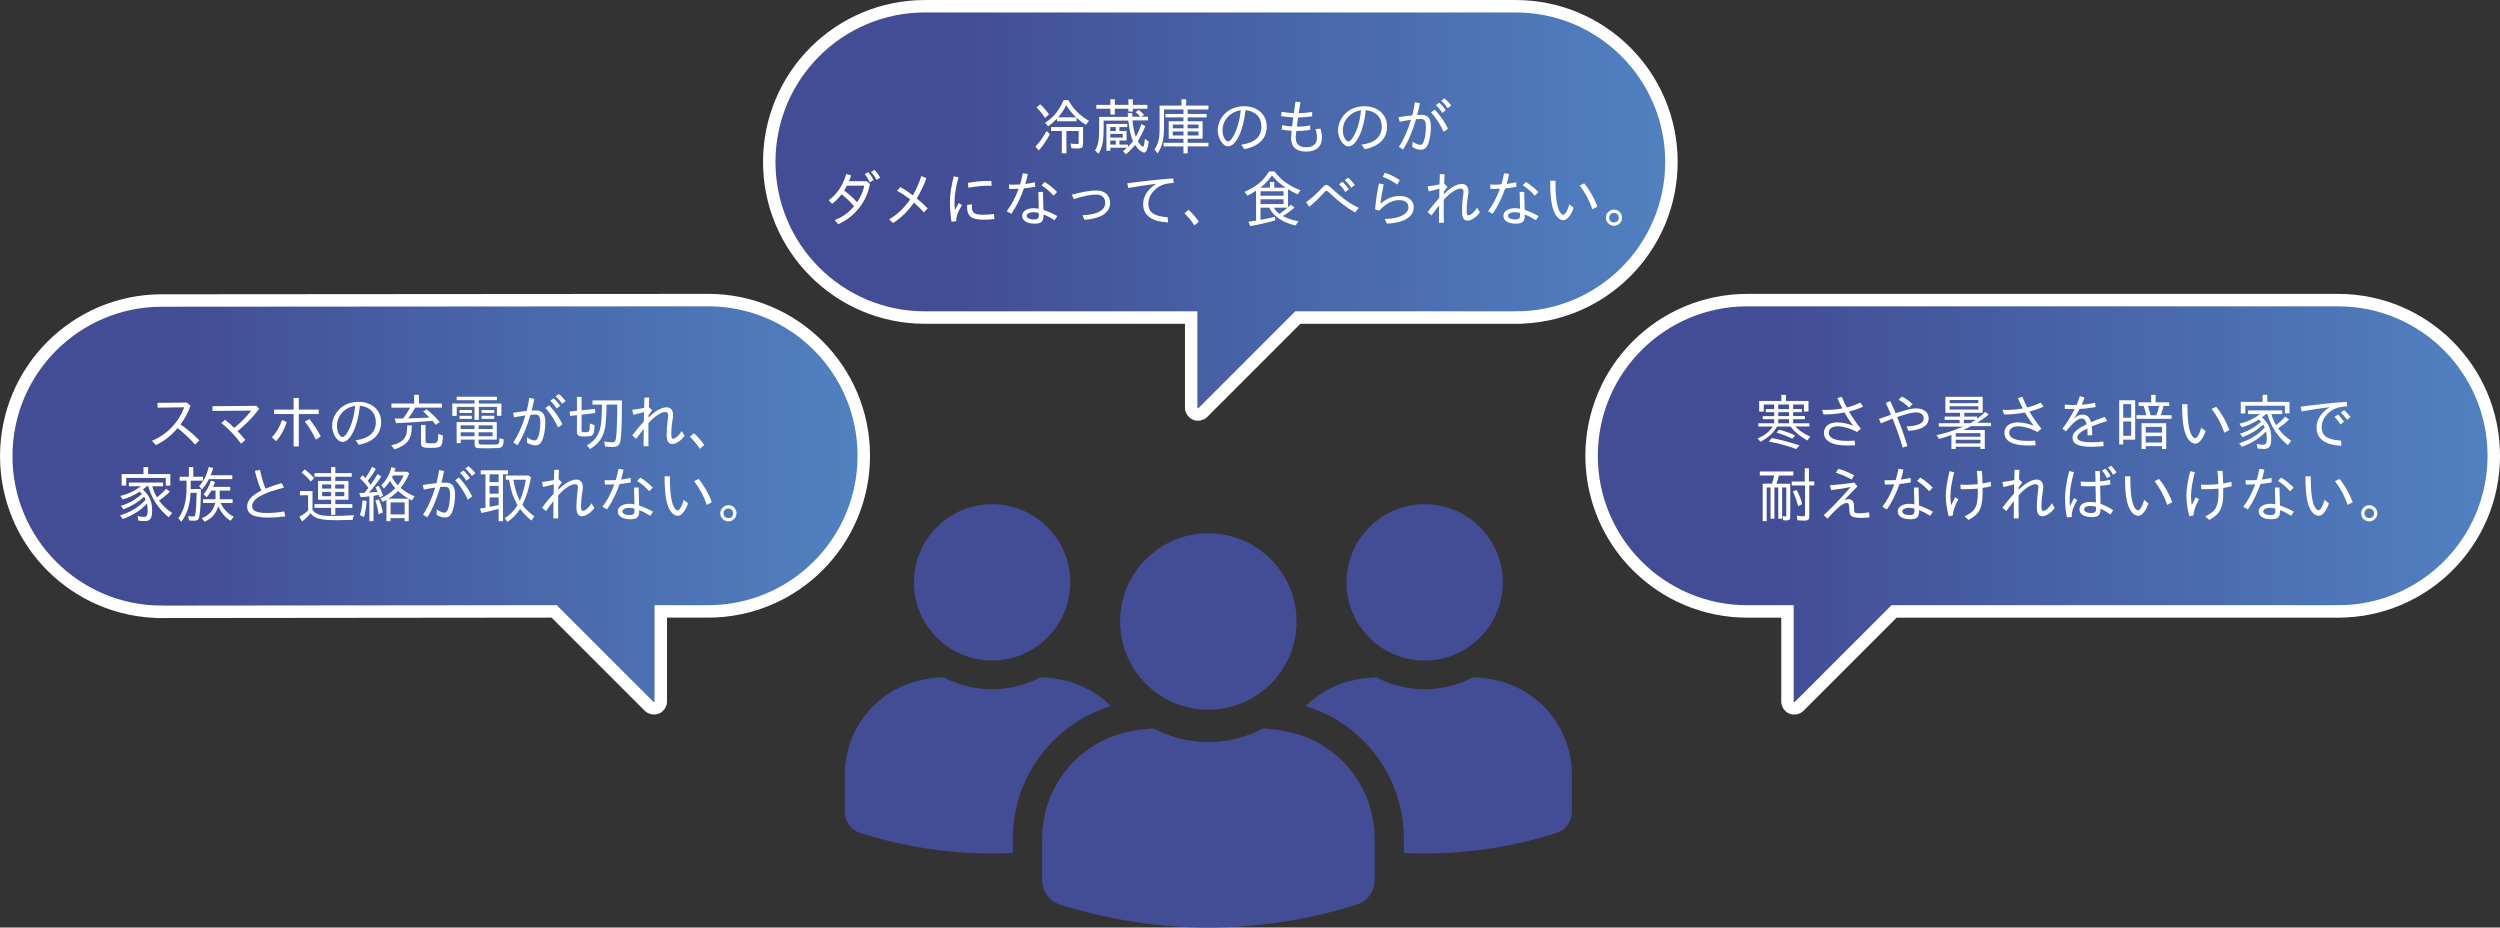 <?xml version="1.0" encoding="UTF-8"?><svg id="_レイヤー_2" xmlns="http://www.w3.org/2000/svg" xmlns:xlink="http://www.w3.org/1999/xlink" viewBox="0 0 848 314.61"><rect x="0" y="0" width="848" height="314.61" fill="#333333" stroke="none"/><defs><style>.cls-1{fill:url(#_名称未設定グラデーション-2);}.cls-1,.cls-2,.cls-3{stroke:#fff;stroke-linecap:round;stroke-miterlimit:10;stroke-width:4.22px;}.cls-2{fill:url(#_名称未設定グラデーション-3);}.cls-4{fill:#424d95;}.cls-5{fill:#fff;}.cls-3{fill:url(#_名称未設定グラデーション);}</style><linearGradient id="_名称未設定グラデーション" x1="260.93" y1="71.36" x2="566.95" y2="71.36" gradientUnits="userSpaceOnUse"><stop offset=".2" stop-color="#424d95"/><stop offset="1" stop-color="#5181c1"/></linearGradient><linearGradient id="_名称未設定グラデーション-2" x1="539.87" y1="171.03" x2="845.89" y2="171.03" xlink:href="#_名称未設定グラデーション"/><linearGradient id="_名称未設定グラデーション-3" x1="2.11" y1="171.03" x2="292.99" y2="171.03" xlink:href="#_名称未設定グラデーション"/></defs><g id="design"><path class="cls-4" d="M533.18,262.74s0,6.01,0,12.58c0,3.3-2.12,6.24-5.26,7.24-16.8,5.34-34.32,7.59-51.73,6.76v-4.9c0-20.71-13.6-38.93-33.27-44.91,3.99-3.97,9.02-6.95,14.76-8.46.02,0,.04,0,.06-.01,2.97-.78,6.01-1.21,9.07-1.32,4.91,2.59,10.5,4.07,16.42,4.07s11.51-1.48,16.42-4.07c3.06.11,6.11.54,9.07,1.32.02,0,.04,0,.06.01,14.41,3.8,24.4,16.81,24.4,31.7ZM456.71,197.55c0,9.24,4.73,17.38,11.91,22.12,4.19,2.77,9.21,4.39,14.61,4.39s10.42-1.62,14.61-4.39c7.17-4.75,11.91-12.88,11.91-22.12,0-14.64-11.87-26.51-26.51-26.51s-26.51,11.87-26.51,26.51ZM376.82,239.5c-3.99-3.97-9.02-6.95-14.76-8.46-.02,0-.04,0-.06-.01-2.97-.78-6.01-1.21-9.07-1.32-4.91,2.59-10.5,4.07-16.42,4.07s-11.51-1.48-16.42-4.07c-3.06.11-6.11.54-9.07,1.32-.02,0-.04,0-.06.01-14.41,3.8-24.4,16.81-24.4,31.7v12.58c0,3.3,2.12,6.24,5.26,7.24,16.8,5.34,34.32,7.59,51.73,6.76v-4.9c0-20.72,13.6-38.93,33.27-44.91ZM336.51,171.03c-14.64,0-26.51,11.87-26.51,26.51,0,9.24,4.73,17.38,11.91,22.12,4.19,2.77,9.21,4.39,14.61,4.39s10.42-1.62,14.61-4.39c7.17-4.75,11.91-12.88,11.91-22.12,0-14.64-11.87-26.51-26.51-26.51ZM438.71,248.62s-.04-.01-.06-.02c-.65-.17-1.31-.31-1.96-.46-2.72-.59-5.5-.93-8.28-1.03-5.54,2.93-11.85,4.59-18.54,4.59s-13-1.67-18.54-4.59c-2.79.1-5.56.45-8.28,1.03-.66.14-1.31.28-1.96.46-.02,0-.04.01-.06.02-16.26,4.29-27.54,18.97-27.54,35.79v14.2c0,3.72,2.39,7.05,5.94,8.18,16.41,5.22,33.43,7.83,50.45,7.83s34.04-2.61,50.45-7.83c3.55-1.13,5.94-4.45,5.94-8.17v-14.2c0-16.81-11.28-31.5-27.54-35.79ZM379.94,210.82c0,10.44,5.34,19.62,13.44,24.98,4.73,3.13,10.39,4.95,16.49,4.95s11.76-1.83,16.49-4.95c8.1-5.36,13.44-14.54,13.44-24.98,0-16.53-13.4-29.93-29.93-29.93s-29.93,13.4-29.93,29.93Z"/><path class="cls-3" d="M514.15,107.72h-73.94s-32.21,32.21-32.21,32.21c-.66.66-1.66.86-2.52.5-.86-.36-1.43-1.2-1.43-2.14v-30.57s-90.32,0-90.32,0c-29.16,0-52.8-23.64-52.8-52.8,0-29.16,23.64-52.8,52.8-52.8h200.42c29.16,0,52.8,23.64,52.8,52.8,0,29.16-23.64,52.8-52.8,52.8Z"/><path class="cls-5" d="M356.11,45.54c-1,1.94-2.18,3.67-3.75,5.51l-1.14-1.29c1.35-1.45,2.55-3.14,3.81-5.32l1.08,1.1ZM352.83,35.38c1.14,1.06,2.08,2.1,3,3.39l-1.31,1.24c-1.16-1.67-2-2.69-2.94-3.55l1.24-1.08ZM362.38,33.97c1.77,3.1,3.86,5.2,7.02,7.04l-1.08,1.31c-1.12-.67-2.14-1.45-3.16-2.39v1.2h-6.63v-.9c-1.12,1.14-1.94,1.86-3.04,2.65l-.98-1.22c2.94-1.94,4.65-4.04,6.28-7.69h1.59ZM367.37,43.09v5.77c0,1.1-.45,1.51-1.61,1.51-.75,0-1.59-.04-2.35-.12l-.31-1.59c.77.14,1.51.2,2.24.2.43,0,.55-.12.55-.53v-3.9h-4.16v7.59h-1.55v-7.59h-3.63v-1.35h10.81ZM365.01,39.79c-1.41-1.37-2.51-2.71-3.37-4.18-.63,1.47-1.39,2.65-2.71,4.18h6.08Z"/><path class="cls-5" d="M386.19,37.24c.82.61,1.29,1.04,1.86,1.69l-.88.65h2.22v1.26h-5.24c.2,2.28.55,3.94,1.12,5.55.69-1.16,1.33-2.59,1.86-4.26l1.37.61c-.8,2.06-1.61,3.67-2.57,5.14.55.94,1.45,1.92,1.73,1.9.2-.02.29-.22.45-.98.1-.45.18-1.04.24-1.71l1.33.96c-.37,2.49-.88,3.71-1.59,3.71-.39,0-1.18-.45-1.84-1.06-.41-.39-.84-.92-1.24-1.53-.94,1.2-1.86,2.14-3.08,3.14l-1.02-1.04c.49-.37.98-.78,1.39-1.16h-5.69v1.02h-1.31v-9.1h7.08v1.06h-2.67v1.35h2.43v3.22h-2.43v1.39h2.88v.8c.59-.57,1.22-1.29,1.71-1.96-.78-1.84-1.22-3.79-1.57-6.98h-8.38v2.37c0,4.81-.39,6.75-1.77,8.85l-1.16-1.1c1.12-1.73,1.43-3.51,1.43-8.2v-3.18h9.77l-.1-1.29h1.51l.06,1.22h2.67c-.51-.61-.96-1.06-1.53-1.53l.98-.82ZM378.15,33.67v1.9h4.61v-1.9h1.51v1.9h4.92v1.31h-4.92v.96h-1.51v-.96h-4.61v1.96h-1.51v-1.96h-4.77v-1.31h4.77v-1.9h1.51ZM376.6,43.09v1.35h1.88v-1.35h-1.88ZM376.6,45.42v1.26h4.26v-1.26h-4.26ZM376.6,47.66v1.39h1.88v-1.39h-1.88Z"/><path class="cls-5" d="M402.35,33.67v2.16h7.55v1.31h-7.04v1.51h6.43v1.18h-6.43v1.31h5.06v5.92h-5.06v1.37h7.04v1.22h-7.04v2.39h-1.43v-2.39h-6.73v-1.22h6.73v-1.37h-5v-5.92h5v-1.31h-6.12v-1.18h6.12v-1.51h-6.59v4.71c0,5.47-.39,7.28-2.16,10.16l-1.12-1.31c1.33-1.9,1.77-3.65,1.77-6.85v-8.02h7.43v-2.16h1.59ZM397.82,42.23v1.31h3.63v-1.31h-3.63ZM397.82,44.6v1.35h3.63v-1.35h-3.63ZM402.84,42.23v1.31h3.69v-1.31h-3.69ZM402.84,44.6v1.35h3.69v-1.35h-3.69Z"/><path class="cls-5" d="M421.04,49.07c4.55-.61,6.83-2.67,6.83-6.14,0-3.16-1.96-5.2-5.39-5.57-.73,7.04-3.26,12.28-5.92,12.28-1.75,0-3.51-2.71-3.51-5.41,0-1.14.29-2.37.82-3.45,1.45-2.98,4.49-4.75,8.14-4.75,4.51,0,7.67,2.84,7.67,6.88s-2.63,6.73-7.59,7.69l-1.06-1.53ZM414.68,44.27c0,1.88.94,3.69,1.9,3.69.71,0,1.69-1.29,2.59-3.41.82-1.92,1.45-4.53,1.69-7.16-3.67.59-6.18,3.39-6.18,6.88Z"/><path class="cls-5" d="M441.12,34.69c-.16.82-.37,2.1-.61,3.69,1.24,0,3-.14,4.57-.39v1.47c-1.35.22-3.16.37-4.79.39-.06.47-.08.49-.2,1.57-.12.84-.16,1.18-.2,1.53,1.45.02,2.96-.12,4.53-.41v1.51c-1.29.24-3.06.39-4.71.37-.16,1.37-.2,1.8-.2,2.33,0,2.12,1.18,3.18,3.55,3.18s3.65-1.08,3.65-3.18c0-.96-.16-1.96-.47-2.96l1.67-.16c.31.96.49,2.06.49,3.02,0,3.06-1.92,4.77-5.32,4.77s-5.14-1.55-5.14-4.57c0-.73.08-1.77.2-2.49-.98-.04-2.37-.2-3.37-.41l.14-1.49c1.12.22,2.41.39,3.37.45.08-.65.22-1.67.39-3.08-1.55-.08-3.02-.24-4.12-.45l.18-1.43c1.18.2,2.69.37,4.14.43.12-.94.39-2.75.57-3.94l1.69.24Z"/><path class="cls-5" d="M461.85,49.07c4.55-.61,6.83-2.67,6.83-6.14,0-3.16-1.96-5.2-5.39-5.57-.73,7.04-3.26,12.28-5.92,12.28-1.75,0-3.51-2.71-3.51-5.41,0-1.14.29-2.37.82-3.45,1.45-2.98,4.49-4.75,8.14-4.75,4.51,0,7.67,2.84,7.67,6.88s-2.63,6.73-7.59,7.69l-1.06-1.53ZM455.49,44.27c0,1.88.94,3.69,1.9,3.69.71,0,1.69-1.29,2.59-3.41.82-1.92,1.45-4.53,1.69-7.16-3.67.59-6.18,3.39-6.18,6.88Z"/><path class="cls-5" d="M481.63,35.01c-.25,1.29-.53,2.59-.9,3.98.41-.02,1.04-.04,1.37-.04,2.28,0,3.26,1.2,3.26,4.06,0,2.18-.39,4.49-1,5.96-.53,1.24-1.26,1.82-2.39,1.82-.9,0-1.86-.31-2.9-.92l.1-1.8c1.04.69,1.9,1.06,2.53,1.06s.94-.33,1.29-1.31c.43-1.18.67-3.02.67-4.84,0-1.94-.45-2.63-1.75-2.63-.33,0-.67.02-1.57.08-1.16,4-2.86,7.98-4.41,10.3l-1.45-.94c1.49-2.08,2.98-5.35,4.14-9.16-1.2.18-2.33.37-3.86.67l-.35-1.55c1.92-.31,3.02-.45,4.63-.63.43-1.61.71-3.12.88-4.45l1.69.33ZM486.67,37.21c1.73,1.75,3.47,4.26,4.49,6.45l-1.49,1.08c-.98-2.33-2.65-4.92-4.28-6.63l1.29-.9ZM488.16,34.85c.73.57,1.43,1.37,2.24,2.53l-1.2.92c-.61-1-1.33-1.88-2.16-2.63l1.12-.82ZM489.93,33.36c.82.65,1.63,1.49,2.33,2.41l-1.2.94c-.67-1-1.37-1.8-2.22-2.55l1.1-.8Z"/><path class="cls-5" d="M288.67,59.48c-.18.69-.45,1.41-.69,1.98h5.98l1.12.92c-1.1,6.06-5.02,11.06-10.75,13.69l-1.2-1.39c2.71-1.08,4.53-2.39,6.59-4.71-1.35-1.59-2.65-2.82-4.26-4.06-1,1.31-2.02,2.35-3.22,3.22l-1.14-1.2c2.82-2.04,4.86-5.1,5.96-8.92l1.63.47ZM287.29,62.97c-.24.53-.57,1.1-.96,1.67,1.55,1.1,2.92,2.35,4.41,3.96,1.22-1.86,1.96-3.53,2.45-5.63h-5.9ZM294.49,58.34c.69.8,1.29,1.67,1.82,2.73l-1.26.78c-.53-1.12-.98-1.86-1.71-2.77l1.16-.73ZM296.61,57.6c.67.67,1.29,1.51,1.96,2.63l-1.26.8c-.57-1.08-1.12-1.9-1.86-2.69l1.16-.73Z"/><path class="cls-5" d="M314.24,60.4c-.82,2.41-1.82,4.47-3.28,6.9,1.02.82,1.94,1.65,3.71,3.37l-1.29,1.35c-1.33-1.43-2.2-2.28-3.37-3.28-2.14,3.02-4.3,5.12-7.1,6.92l-1.31-1.26c2.81-1.65,5.02-3.75,7.12-6.75-1.63-1.29-2.86-2.08-4.43-2.94l1.14-1.26c1.57.9,2.57,1.55,4.2,2.8,1.18-2.02,2.1-4.08,2.88-6.53l1.71.71Z"/><path class="cls-5" d="M325.12,60.15c-.94,3.43-1.35,6.06-1.35,8.57,0,.86.04,1.51.14,2.45.67-1.2,1-1.77,1.33-2.31l1.04.73c-1.31,2.18-1.9,3.71-1.9,4.9,0,.2,0,.33.02.57l-1.67.14c-.33-2.28-.51-4.77-.51-6.61,0-2.61.41-5.41,1.31-8.81l1.59.37ZM329.67,69.31c-.02.43-.02.59-.02.8,0,2.12.86,2.73,3.81,2.73,1,0,2.04-.06,3.67-.24l.2,1.69c-1.35.16-2.47.24-3.57.24-4.2,0-5.73-1.14-5.73-4.33,0-.2,0-.37.02-.69l1.61-.2ZM336.38,62.99c-2.92-.02-5.53.2-7.9.69l-.16-1.65c2.45-.47,4.96-.69,7.92-.67l.14,1.63Z"/><path class="cls-5" d="M348.64,59.01c-.16.86-.49,2.16-.84,3.39,1.14-.14,2.43-.37,3.26-.57l.06,1.51c-1.29.27-2.9.51-3.81.57-1.1,3.2-2.51,6.06-4.26,8.63l-1.57-.9c1.53-1.92,3.04-4.77,4.04-7.61-.63.04-1.57.06-2.49.06h-.71l-.08-1.49c.71.04,1.02.04,1.55.04.84,0,1.41-.02,2.22-.08.35-1.16.67-2.47.94-3.81l1.69.27ZM353.77,65.11l.16,6.08c1.45.47,3.26,1.26,4.73,2.12l-.94,1.37c-1.35-.84-2.55-1.47-3.75-1.92,0,2.45-.67,3.1-3.12,3.1s-4.14-1.02-4.14-2.65c0-1.53,1.59-2.59,3.88-2.59.51,0,1.1.06,1.77.18l-.14-5.69h1.55ZM352.34,72.21c-.75-.16-1.31-.24-1.84-.24-1.24,0-2.24.55-2.24,1.22,0,.75.98,1.26,2.43,1.26,1.22,0,1.69-.39,1.69-1.39v-.08l-.04-.78ZM354.36,61.72c1.49.92,3,2.14,4.2,3.41l-1.2,1.24c-1.14-1.31-2.57-2.55-4.08-3.51l1.08-1.14Z"/><path class="cls-5" d="M363.56,66.03c3.47-.94,6.37-1.43,8.32-1.43,2.86,0,4.65,1.63,4.65,4.2,0,3.33-2.9,5.26-8.63,5.79l-.75-1.57c4.94-.18,7.75-1.71,7.75-4.2,0-1.82-1.16-2.82-3.22-2.82-1.75,0-4.18.51-7.43,1.53l-.69-1.51Z"/><path class="cls-5" d="M398.13,62.05c-1.77.1-2.98.33-4.02.75-2.71,1.16-4.61,3.71-4.61,6.22,0,3,1.92,4.37,6.57,4.65l.12,1.77c-5.57-.27-8.43-2.39-8.43-6.2,0-2.71,1.55-5.1,4.49-6.92-3.47.45-6.41.9-9.55,1.45l-.33-1.59c5.55-.75,10.63-1.31,15.59-1.67l.16,1.53Z"/><path class="cls-5" d="M403.13,71.17c1.12.96,2.35,2.35,3.51,4l-1.49,1.29c-.98-1.51-2.08-2.86-3.39-4.1l1.37-1.18Z"/><path class="cls-5" d="M432.27,58.15c2.33,3,4.92,4.86,8.83,6.37l-.92,1.41c-1.2-.55-2.16-1.06-3.28-1.73v6.1c.31-.27.59-.53.92-.86l1.29,1c-1.47,1.2-2.63,2.04-3.96,2.84,1.45.82,3.04,1.35,5.28,1.77l-.96,1.45c-4.45-1.04-7.51-3.12-8.94-6.06h-2.96v4.12c1.65-.29,3.18-.61,4.88-1.02l.14,1.2c-2.84.82-5.43,1.41-8.51,1.96l-.61-1.49c.82-.1,1.8-.24,2.59-.39v-10.14c-.92.61-1.88,1.16-2.96,1.69l-.94-1.29c4.02-1.77,6.3-3.69,8.32-6.94h1.77ZM436.08,63.66c-1.94-1.29-3.35-2.55-4.65-4.16-.96,1.51-2.14,2.75-3.92,4.16h3.24v-1.94h1.47v1.94h3.86ZM427.57,64.88v1.51h7.81v-1.51h-7.81ZM427.57,67.58v1.63h7.81v-1.63h-7.81ZM432.06,70.43c.55.88,1.14,1.51,1.98,2.12,1-.69,1.69-1.24,2.71-2.12h-4.69Z"/><path class="cls-5" d="M443.04,68.58c1.8-1.24,3.69-2.96,5.77-5.24.41-.43.78-.63,1.16-.63q.55,0,2.24,1.63c3.1,2.9,5.83,4.84,8.67,6.16l-1.22,1.57c-2.92-1.63-5.85-3.9-8.75-6.69-.45-.45-.75-.65-.98-.65s-.45.16-.88.67c-1.82,2-3.41,3.53-4.94,4.71l-1.08-1.53ZM455.34,61.66c.63.53,1.37,1.37,2.2,2.55l-1.2.92c-.67-1.06-1.39-1.92-2.14-2.65l1.14-.82ZM457.26,60.27c.69.55,1.51,1.43,2.28,2.47l-1.18.96c-.75-1.1-1.45-1.9-2.22-2.61l1.12-.82Z"/><path class="cls-5" d="M469.36,62.56c-.51,2.26-.92,4.69-1.1,6.55,2.1-1.8,4.18-2.63,6.53-2.63,2.88,0,4.75,1.51,4.75,3.79,0,3.31-3.28,5.32-9.1,5.59l-.73-1.59c4.92-.04,8.04-1.61,8.04-4.04,0-1.45-1.2-2.35-3.14-2.35-2.33,0-4.53,1.16-6.77,3.59l-1.41-.47c.22-2.59.63-5.49,1.29-8.79l1.65.35ZM469.77,58.58c1.65.55,3.3,1.37,5.04,2.49l-.86,1.53c-1.69-1.18-3.3-2.04-4.94-2.63l.75-1.39Z"/><path class="cls-5" d="M489.99,59.09c-.02.47-.06,1.55-.12,3.22l1.12,1.04c-.25.31-.67.88-1.22,1.65v.88c2.04-2.14,4.37-3.49,6.08-3.49,1.43,0,2.24.94,2.24,2.61,0,.55,0,.57-.37,2.88-.14.9-.24,2.45-.24,3.57s.18,1.59.59,1.59c.8,0,2.1-1.14,2.96-2.59l.94,1.57c-1.06,1.57-2.9,2.82-4.14,2.82-1.37,0-1.92-.96-1.92-3.39,0-1.29.16-3.41.39-5.08q.14-1.06.14-1.31c0-.73-.33-1.1-.98-1.1-1.43,0-3.73,1.53-5.73,3.81-.02,1.1-.02,1.98-.02,3.31,0,1.73,0,2.75.04,4.49h-1.65v-1.82c0-1.37.02-2.79.04-4.08-.43.53-.71.92-1.26,1.67-.43.57-.86,1.16-1.29,1.75l-1.35-1.14c1.2-1.59,2.73-3.45,3.94-4.77l.06-3.18c-.84.27-2.35.65-3.63.92l-.37-1.69c1.24-.14,2.75-.39,4.04-.65.08-2.04.08-2.37.12-3.49h1.59Z"/><path class="cls-5" d="M511.89,59.01c-.16.86-.49,2.16-.84,3.39,1.14-.14,2.43-.37,3.26-.57l.06,1.51c-1.29.27-2.9.51-3.81.57-1.1,3.2-2.51,6.06-4.26,8.63l-1.57-.9c1.53-1.92,3.04-4.77,4.04-7.61-.63.04-1.57.06-2.49.06h-.71l-.08-1.49c.71.04,1.02.04,1.55.04.84,0,1.41-.02,2.22-.08.35-1.16.67-2.47.94-3.81l1.69.27ZM517.01,65.11l.16,6.08c1.45.47,3.26,1.26,4.73,2.12l-.94,1.37c-1.35-.84-2.55-1.47-3.75-1.92,0,2.45-.67,3.1-3.12,3.1s-4.14-1.02-4.14-2.65c0-1.53,1.59-2.59,3.88-2.59.51,0,1.1.06,1.77.18l-.14-5.69h1.55ZM515.58,72.21c-.75-.16-1.31-.24-1.84-.24-1.24,0-2.24.55-2.24,1.22,0,.75.98,1.26,2.43,1.26,1.22,0,1.69-.39,1.69-1.39v-.08l-.04-.78ZM517.6,61.72c1.49.92,3,2.14,4.2,3.41l-1.2,1.24c-1.14-1.31-2.57-2.55-4.08-3.51l1.08-1.14Z"/><path class="cls-5" d="M527.62,61.31c0,3.73.18,6.34.61,8.2.41,1.92,1.26,3.33,2.02,3.33.65,0,1.45-1.37,2.06-3.53l1.47,1.16c-.88,2.57-2.22,4.22-3.47,4.22-1.77,0-3.31-2.12-3.94-5.51-.39-2.04-.55-4.39-.55-7.87h1.8ZM537.35,62.19c1.75,2.06,3.45,5.02,4.49,7.9l-1.71.9c-.96-2.9-2.39-5.57-4.3-8.06l1.53-.73Z"/><path class="cls-5" d="M550.21,73.84c0,1.51-1.24,2.75-2.75,2.75s-2.75-1.24-2.75-2.75,1.24-2.75,2.77-2.75,2.73,1.24,2.73,2.75ZM545.83,73.84c0,.94.69,1.63,1.63,1.63s1.63-.69,1.63-1.63-.71-1.63-1.63-1.63-1.63.71-1.63,1.63Z"/><path class="cls-1" d="M793.09,207.4h-150.62s-32.21,32.21-32.21,32.21c-.66.66-1.66.86-2.52.5-.86-.36-1.43-1.2-1.43-2.14v-30.57s-13.64,0-13.64,0c-29.16,0-52.8-23.64-52.8-52.8,0-29.16,23.64-52.8,52.8-52.8h200.42c29.16,0,52.8,23.64,52.8,52.8,0,29.16-23.64,52.8-52.8,52.8Z"/><path class="cls-5" d="M605.81,133.93v2.06h7.63v3.61h-1.55v-2.39h-3.65v1.53h2.96v1.06h-2.96v1.33h3.98v1.06h-3.98v1.37h5.51v1.1h-4.83c1.39,1.41,2.9,2.43,5.14,3.45l-1.02,1.29c-2.63-1.49-4.08-2.69-5.71-4.73h-4.53c-1.29,2.22-2.79,3.61-5.61,5.18l-1.02-1.1c2.53-1.14,3.9-2.22,5.16-4.08h-4.92v-1.1h5.39v-1.37h-3.86v-1.06h3.86v-1.33h-2.84v-1.06h2.84v-1.53h-3.53v2.39h-1.55v-3.61h7.51v-2.06h1.59ZM600.98,148.58c2.98.57,5.39,1.2,9.43,2.49l-1.12,1.24c-3.16-1.14-6.08-1.94-9.32-2.53l1.02-1.2ZM603.47,145.77c1.98.47,3.73,1.1,5.45,1.94l-.96,1.12c-1.67-.84-3.28-1.47-5.37-2.06l.88-1ZM603.18,137.22v1.53h3.67v-1.53h-3.67ZM603.18,139.81v1.33h3.67v-1.33h-3.67ZM603.18,142.2v1.37h3.67v-1.37h-3.67Z"/><path class="cls-5" d="M624.77,134.63c.55,1.37,1.2,2.75,1.67,3.59,1.53-.37,3.16-.96,4.59-1.67l.92,1.41c-1.39.63-3.04,1.2-4.77,1.63,1.1,1.92,2.57,4.04,4.04,5.83l-1.35,1.12c-1.96-1.14-4.67-1.94-6.53-1.94s-3.02.84-3.02,2.2c0,1.82,2.16,2.75,6.36,2.75.82,0,1.37-.02,2.39-.1l.2,1.57c-1.04.08-1.71.1-2.55.1-5.28,0-8.04-1.49-8.04-4.33,0-2.16,1.73-3.51,4.53-3.51,1.61,0,3.45.39,5.43,1.12-.88-1.02-1.94-2.63-2.98-4.49-2.26.45-4.81.69-7.12.69l-.49-1.57c.55.02.8.02,1.2.02,1.92,0,3.59-.14,5.67-.51-.59-1.1-1.26-2.51-1.69-3.51l1.53-.43Z"/><path class="cls-5" d="M641.18,136.04c.69,1.47,1.1,2.43,1.82,4.12,4.33-1.37,5.49-1.63,7.04-1.63,2.51,0,4.16,1.35,4.16,3.39,0,2.47-2.39,3.94-6.85,4.22l-.63-1.49c3.9-.18,5.81-1.1,5.81-2.75,0-1.22-1.02-2.02-2.59-2.02-1.27,0-3.1.45-6.41,1.59,1.37,3.41,2.51,6.67,3.45,9.83l-1.59.55c-.86-3.02-1.98-6.26-3.41-9.83-1.77.69-3.1,1.22-3.98,1.57l-.65-1.47c.77-.27,2.12-.75,4.08-1.43-.75-1.77-1.1-2.55-1.77-4.04l1.53-.61ZM645.08,134.49c1.2.59,2.61,1.57,3.69,2.59l-1.22,1.18c-1.08-1.1-2.14-1.9-3.53-2.65l1.06-1.12Z"/><path class="cls-5" d="M672.52,134.59v5.43h-6.22v1.29h4.37v.73c1.08-.82,1.92-1.51,2.71-2.31l1.18.86c-1.1.98-2.31,1.84-3.92,2.82h4.73v1.14h-6.75c-.71.39-1.45.73-2.77,1.31h7.39v6.45h-1.47v-.78h-8.38v.78h-1.47v-4.75c-1.39.53-2.57.9-4.2,1.31l-.86-1.29c2.61-.49,5.18-1.29,9.06-2.88h-8.28v-1.14h7.06v-1.14h-5.08v-1.1h5.22v-1.29h-4.96v-5.43h12.65ZM661.34,135.69v1.06h9.71v-1.06h-9.71ZM661.34,137.81v1.1h9.71v-1.1h-9.71ZM663.38,146.91v1.22h8.38v-1.22h-8.38ZM663.38,149.15v1.26h8.38v-1.26h-8.38ZM666.15,142.4v1.14h2.18c.61-.35,1.1-.65,1.79-1.14h-3.98Z"/><path class="cls-5" d="M685.99,134.63c.55,1.37,1.2,2.75,1.67,3.59,1.53-.37,3.16-.96,4.59-1.67l.92,1.41c-1.39.63-3.04,1.2-4.77,1.63,1.1,1.92,2.57,4.04,4.04,5.83l-1.35,1.12c-1.96-1.14-4.67-1.94-6.53-1.94s-3.02.84-3.02,2.2c0,1.82,2.16,2.75,6.37,2.75.82,0,1.37-.02,2.39-.1l.2,1.57c-1.04.08-1.71.1-2.55.1-5.28,0-8.04-1.49-8.04-4.33,0-2.16,1.73-3.51,4.53-3.51,1.61,0,3.45.39,5.43,1.12-.88-1.02-1.94-2.63-2.98-4.49-2.26.45-4.81.69-7.12.69l-.49-1.57c.55.02.8.02,1.2.02,1.92,0,3.59-.14,5.67-.51-.59-1.1-1.27-2.51-1.69-3.51l1.53-.43Z"/><path class="cls-5" d="M707.09,134.83c-.37,1.04-.65,1.73-1,2.45,1.14-.06,3.04-.33,4.55-.67l.2,1.47c-1.79.33-3.9.59-5.43.63-.67,1.29-1.31,2.35-1.92,3.24,1.08-.92,1.94-1.31,2.94-1.31,1.47,0,2.31.75,2.84,2.57,1.84-.78,3.12-1.26,4.67-1.8l.8,1.41c-1.55.43-3.39,1.06-5.2,1.8.1.82.16,1.8.16,2.96l-1.59.14v-.49c0-.71-.02-1.16-.08-1.9-2.24,1.04-3.43,2.08-3.43,3.02,0,1.14,1.59,1.67,5.06,1.67,1.16,0,2.29-.08,3.77-.24l.12,1.55c-1.33.14-2.88.22-4.16.22-4.41,0-6.39-.96-6.39-3.1,0-1.57,1.31-2.82,4.81-4.57-.39-1.35-.88-1.92-1.69-1.92-1.31,0-3.1,1.47-5.32,4.37l-1.24-.92c1.57-2.02,3.12-4.49,4.18-6.65-1.37,0-2.26-.02-3.37-.08v-1.45c.88.1,1.98.14,3.12.14.35,0,.53,0,.92-.02.43-1.02.88-2.22,1.08-2.98l1.59.45Z"/><path class="cls-5" d="M724.25,135.77v13.36h-4.06v1.63h-1.35v-14.99h5.41ZM720.19,137.08v4.61h2.71v-4.61h-2.71ZM720.19,142.95v4.88h2.71v-4.88h-2.71ZM731.19,133.93v2.55h4.61v1.22h-1.92c-.27,1.06-.55,1.96-1,3.14h3.71v1.22h-11.89v-1.22h3.33c-.29-1.31-.49-2.04-.92-3.14h-1.69v-1.22h4.26v-2.55h1.51ZM734.78,143.56v8.73h-1.43v-.96h-5.51v.98h-1.43v-8.75h8.36ZM727.84,144.79v1.96h5.51v-1.96h-5.51ZM727.84,147.93v2.18h5.51v-2.18h-5.51ZM728.57,137.71c.39,1.1.55,1.65.9,3.14h1.96c.37-.94.65-1.86.96-3.14h-3.81Z"/><path class="cls-5" d="M741.98,137.1c0,3.73.18,6.34.61,8.2.41,1.92,1.27,3.33,2.02,3.33.65,0,1.45-1.37,2.06-3.53l1.47,1.16c-.88,2.57-2.22,4.22-3.47,4.22-1.77,0-3.3-2.12-3.94-5.51-.39-2.04-.55-4.39-.55-7.87h1.8ZM751.71,137.97c1.75,2.06,3.45,5.02,4.49,7.9l-1.71.9c-.96-2.9-2.39-5.57-4.3-8.06l1.53-.73Z"/><path class="cls-5" d="M774.14,139.2v1.26h-3.69c.37,1.31.9,2.57,1.57,3.75,1.39-1.06,2.39-2,3.1-2.9l1.31.96c-1,1.04-2.1,1.94-3.69,3.04,1.29,1.73,2.67,3.06,4.45,4.2l-1.14,1.47c-3.41-2.73-5.77-6.32-6.96-10.53h-.43c-.57.49-.82.69-1.39,1.1,2.29,2.1,3.14,4.08,3.14,7.16,0,2.67-.63,3.57-2.51,3.57-.63,0-1.41-.06-2.14-.16l-.29-1.55c.8.18,1.59.29,2.1.29,1.02,0,1.33-.49,1.33-2.16,0-.78-.08-1.53-.25-2.37-2.35,2.45-4.69,3.94-8.22,5.24l-.9-1.22c3.73-1.2,6.28-2.77,8.67-5.32-.16-.41-.31-.67-.53-1-2.12,1.92-4.24,3.2-6.98,4.24l-.88-1.18c2.63-.78,4.77-1.96,7.14-4-.27-.29-.43-.45-.75-.8-1.98,1.26-3.84,2.12-5.77,2.63l-.82-1.18c2.65-.63,4.86-1.67,7.02-3.28h-4.12v-1.26h11.63ZM769.06,133.93v2.39h7.53v3.9h-1.55v-2.59h-13.42v2.59h-1.55v-3.9h7.41v-2.39h1.59Z"/><path class="cls-5" d="M796.14,137.83c-1.77.1-2.98.33-4.02.75-2.71,1.16-4.61,3.71-4.61,6.24,0,3,1.9,4.35,6.57,4.63l.12,1.77c-5.55-.27-8.43-2.39-8.43-6.2,0-2.71,1.55-5.1,4.49-6.92-3.47.45-6.41.9-9.55,1.45l-.33-1.59c5.55-.75,10.63-1.31,15.59-1.67l.16,1.53ZM793.03,140.61c.65.57,1.35,1.41,2.06,2.45l-1.24.9c-.59-.98-1.22-1.8-1.98-2.53l1.16-.82ZM795.09,139.12c.8.65,1.53,1.43,2.22,2.35l-1.18.92c-.65-.94-1.35-1.73-2.12-2.43l1.08-.84Z"/><path class="cls-5" d="M608.3,159.95v1.35h-4.88c-.24,1.04-.55,1.96-.88,2.79h4.71v11.32c0,.82-.35,1.12-1.29,1.12-.47,0-.82-.04-1.18-.12l-.1-1.41c.35.12.63.18.9.18.24,0,.33-.08.33-.39v-9.45h-1.41v10.61h-1.31v-10.61h-1.31v10.61h-1.31v-10.61h-1.31v11.42h-1.35v-12.69h3.14c.35-.96.59-1.9.73-2.79h-4.86v-1.35h11.34ZM613.59,158.83v4.49h1.82v1.35h-1.71v10.55c0,1.04-.39,1.37-1.59,1.37-.88,0-1.61-.04-2.41-.14l-.22-1.57c.8.16,1.51.24,2.22.24.45,0,.57-.14.57-.67v-9.77h-4.53v-1.35h4.43v-4.49h1.43ZM609.41,166.19c.78,1.39,1.37,2.9,1.9,4.79l-1.39.71c-.51-2-1.08-3.57-1.79-4.98l1.29-.53Z"/><path class="cls-5" d="M630.06,164.99c-1.27,1.22-2.65,2.65-4.51,4.65.67-.22,1.02-.31,1.49-.31,1.12,0,1.8.73,1.82,2l.04,1.69c.02.9.33,1.08,1.9,1.08,1,0,2.06-.1,3.18-.33l.16,1.71c-1,.12-1.9.18-2.84.18-2.96,0-3.92-.55-3.98-2.26l-.06-1.51c-.04-.84-.37-1.29-.92-1.29-.71,0-1.9.73-3.37,2.1-.78.73-1.51,1.51-3.08,3.22l-1.29-1.16c3.26-3.06,5.49-5.39,9.14-9.55-2.08.41-4.49.8-6.61,1.04l-.41-1.67c2.63-.16,5.37-.45,8.22-.88l1.1,1.26ZM623.55,159.01c1.65.43,3.61,1.24,5.41,2.22l-.92,1.45c-1.65-.98-3.45-1.77-5.32-2.33l.84-1.35Z"/><path class="cls-5" d="M645.65,159.28c-.16.86-.49,2.16-.84,3.39,1.14-.14,2.43-.37,3.26-.57l.06,1.51c-1.29.27-2.9.51-3.81.57-1.1,3.2-2.51,6.06-4.26,8.63l-1.57-.9c1.53-1.92,3.04-4.77,4.04-7.61-.63.04-1.57.06-2.49.06h-.71l-.08-1.49c.71.04,1.02.04,1.55.04.84,0,1.41-.02,2.22-.08.35-1.16.67-2.47.94-3.81l1.69.27ZM650.77,165.38l.16,6.08c1.45.47,3.26,1.26,4.73,2.12l-.94,1.37c-1.35-.84-2.55-1.47-3.75-1.92,0,2.45-.67,3.1-3.12,3.1s-4.14-1.02-4.14-2.65c0-1.53,1.59-2.59,3.88-2.59.51,0,1.1.06,1.77.18l-.14-5.69h1.55ZM649.34,172.48c-.75-.16-1.31-.24-1.84-.24-1.24,0-2.24.55-2.24,1.22,0,.75.98,1.26,2.43,1.26,1.22,0,1.69-.39,1.69-1.39v-.08l-.04-.78ZM651.36,161.99c1.49.92,3,2.14,4.2,3.41l-1.2,1.24c-1.14-1.31-2.57-2.55-4.08-3.51l1.08-1.14Z"/><path class="cls-5" d="M662.87,160.2c-.92,3.59-1.29,5.98-1.29,8.24,0,1.04.06,1.8.25,2.92l1.35-2.69,1.1.69c-1.2,2.18-1.84,4-1.86,5.45l-1.39.33c-.63-2.2-1.02-4.77-1.02-6.92s.41-4.81,1.29-8.41l1.57.39ZM672.25,159.71c.1,1.18.2,2.86.22,4.28.92-.14,2.1-.41,2.77-.59l.14,1.51c-.59.18-1.65.41-2.9.61.02.65.02.96.02,1.37,0,5.39-1.08,7.53-4.77,9.47l-1.37-1.22c3.57-1.59,4.53-3.33,4.53-8.16,0-.37,0-.65-.02-1.24-1.41.14-2.86.2-4.41.2-.59,0-.84,0-1.39-.02l-.12-1.53c.73.04,1.31.06,2.04.06,1.24,0,2.49-.08,3.84-.22-.04-1.71-.12-3.2-.29-4.51h1.69Z"/><path class="cls-5" d="M684.97,159.36c-.02.47-.06,1.55-.12,3.22l1.12,1.04c-.24.31-.67.88-1.22,1.65v.88c2.04-2.14,4.37-3.49,6.08-3.49,1.43,0,2.24.94,2.24,2.61,0,.55,0,.57-.37,2.88-.14.9-.24,2.45-.24,3.57s.18,1.59.59,1.59c.8,0,2.1-1.14,2.96-2.59l.94,1.57c-1.06,1.57-2.9,2.82-4.14,2.82-1.37,0-1.92-.96-1.92-3.39,0-1.29.16-3.41.39-5.08q.14-1.06.14-1.31c0-.73-.33-1.1-.98-1.1-1.43,0-3.73,1.53-5.73,3.81-.02,1.1-.02,1.98-.02,3.31,0,1.73,0,2.75.04,4.49h-1.65v-1.82c0-1.37.02-2.79.04-4.08-.43.53-.71.92-1.27,1.67-.43.57-.86,1.16-1.29,1.75l-1.35-1.14c1.2-1.59,2.73-3.45,3.94-4.77l.06-3.18c-.84.27-2.35.65-3.63.92l-.37-1.69c1.24-.14,2.75-.39,4.04-.65.08-2.04.08-2.37.12-3.49h1.59Z"/><path class="cls-5" d="M703.48,160.16c-1.06,3.9-1.45,6.41-1.45,9.14,0,.82.02,1.43.1,2.45.53-1.14.98-2.04,1.39-2.77l1.08.63c-1.39,2.43-1.88,3.84-1.88,5.3,0,.16,0,.24.02.45l-1.65.16c-.43-2.26-.63-4.35-.63-6.24,0-2.71.47-5.9,1.43-9.51l1.59.39ZM712.29,159.79l.06,3.51c1.08-.1,2.47-.33,3.39-.55l.12,1.57c-.98.2-2.24.37-3.49.47l.12,6.12c1.41.49,2.82,1.18,4.3,2.14l-.92,1.47c-1.24-.88-2.33-1.51-3.37-2,0,2.18-.71,2.88-2.94,2.88-2.63,0-4.2-.98-4.2-2.65,0-1.55,1.39-2.49,3.67-2.49.67,0,1.35.08,1.9.22l-.12-5.59c-.71.04-1.51.06-2.18.06-1.04,0-1.88-.04-2.79-.1l-.06-1.53c1.16.1,2.12.14,3.24.14.65,0,1.08,0,1.77-.04l-.08-3.63h1.57ZM710.96,171.91c-.73-.2-1.41-.31-2-.31-1.2,0-2.04.47-2.04,1.14,0,.75,1.02,1.29,2.45,1.29,1.14,0,1.59-.37,1.59-1.33v-.8ZM714.15,158.99c.65.69,1.24,1.53,1.75,2.53l-1.22.69c-.43-.96-1-1.86-1.67-2.61l1.14-.61ZM716.08,157.95c.65.63,1.29,1.41,1.84,2.33l-1.18.75c-.49-.94-1.1-1.8-1.73-2.43l1.08-.65Z"/><path class="cls-5" d="M722.6,161.58c0,3.73.18,6.34.61,8.2.41,1.92,1.27,3.33,2.02,3.33.65,0,1.45-1.37,2.06-3.53l1.47,1.16c-.88,2.57-2.22,4.22-3.47,4.22-1.77,0-3.3-2.12-3.94-5.51-.39-2.04-.55-4.39-.55-7.87h1.8ZM732.33,162.46c1.75,2.06,3.45,5.02,4.49,7.9l-1.71.9c-.96-2.9-2.39-5.57-4.3-8.06l1.53-.73Z"/><path class="cls-5" d="M744.49,160.2c-.92,3.59-1.29,5.98-1.29,8.24,0,1.04.06,1.8.25,2.92l1.35-2.69,1.1.69c-1.2,2.18-1.84,4-1.86,5.45l-1.39.33c-.63-2.2-1.02-4.77-1.02-6.92s.41-4.81,1.29-8.41l1.57.39ZM753.88,159.71c.1,1.18.2,2.86.22,4.28.92-.14,2.1-.41,2.77-.59l.14,1.51c-.59.18-1.65.41-2.9.61.02.65.02.96.02,1.37,0,5.39-1.08,7.53-4.77,9.47l-1.37-1.22c3.57-1.59,4.53-3.33,4.53-8.16,0-.37,0-.65-.02-1.24-1.41.14-2.86.2-4.41.2-.59,0-.84,0-1.39-.02l-.12-1.53c.73.04,1.31.06,2.04.06,1.24,0,2.49-.08,3.84-.22-.04-1.71-.12-3.2-.29-4.51h1.69Z"/><path class="cls-5" d="M768.08,159.28c-.16.86-.49,2.16-.84,3.39,1.14-.14,2.43-.37,3.26-.57l.06,1.51c-1.29.27-2.9.51-3.81.57-1.1,3.2-2.51,6.06-4.26,8.63l-1.57-.9c1.53-1.92,3.04-4.77,4.04-7.61-.63.04-1.57.06-2.49.06h-.71l-.08-1.49c.71.04,1.02.04,1.55.04.84,0,1.41-.02,2.22-.08.35-1.16.67-2.47.94-3.81l1.69.27ZM773.2,165.38l.16,6.08c1.45.47,3.26,1.26,4.73,2.12l-.94,1.37c-1.35-.84-2.55-1.47-3.75-1.92,0,2.45-.67,3.1-3.12,3.1s-4.14-1.02-4.14-2.65c0-1.53,1.59-2.59,3.88-2.59.51,0,1.1.06,1.77.18l-.14-5.69h1.55ZM771.77,172.48c-.75-.16-1.31-.24-1.84-.24-1.24,0-2.24.55-2.24,1.22,0,.75.98,1.26,2.43,1.26,1.22,0,1.69-.39,1.69-1.39v-.08l-.04-.78ZM773.79,161.99c1.49.92,3,2.14,4.2,3.41l-1.2,1.24c-1.14-1.31-2.57-2.55-4.08-3.51l1.08-1.14Z"/><path class="cls-5" d="M783.81,161.58c0,3.73.18,6.34.61,8.2.41,1.92,1.26,3.33,2.02,3.33.65,0,1.45-1.37,2.06-3.53l1.47,1.16c-.88,2.57-2.22,4.22-3.47,4.22-1.77,0-3.31-2.12-3.94-5.51-.39-2.04-.55-4.39-.55-7.87h1.8ZM793.54,162.46c1.75,2.06,3.45,5.02,4.49,7.9l-1.71.9c-.96-2.9-2.39-5.57-4.3-8.06l1.53-.73Z"/><path class="cls-5" d="M806.4,174.11c0,1.51-1.24,2.75-2.75,2.75s-2.75-1.24-2.75-2.75,1.24-2.75,2.77-2.75,2.73,1.24,2.73,2.75ZM802.02,174.11c0,.94.69,1.63,1.63,1.63s1.63-.69,1.63-1.63-.71-1.63-1.63-1.63-1.63.71-1.63,1.63Z"/><path class="cls-2" d="M54.92,207.53l133.06-.14,32.21,32.21c.66.66,1.66.86,2.52.5.86-.36,1.43-1.2,1.43-2.14v-30.57h16.06c29.16,0,52.8-23.64,52.8-52.8s-23.64-52.8-52.8-52.8l-185.28.14c-29.16,0-52.8,23.64-52.8,52.8,0,29.16,23.64,52.8,52.8,52.8Z"/><path class="cls-5" d="M63.41,136.55l1.2,1.12c-.78,2.2-1.92,4.33-3.39,6.3,2.35,1.63,4.12,3.1,6.39,5.37l-1.43,1.47c-1.94-2.18-3.53-3.69-5.94-5.59-2.31,2.65-4.63,4.47-7.39,5.75l-1.31-1.45c5.16-2.18,8.94-6.1,10.96-11.36l-9.04.12-.04-1.65,9.98-.08Z"/><path class="cls-5" d="M86.98,137.67l.94,1.02c-2.18,2.86-4.49,5.24-7.34,7.55,1.22,1.33,1.71,1.88,2.65,3l-1.47,1.26c-2.08-2.84-4-4.86-6.69-7.02l1.27-1.08c1.31,1.04,2.06,1.69,3.12,2.73,2.26-1.84,4.33-3.94,5.77-5.86l-13.16.12v-1.61l14.91-.12Z"/><path class="cls-5" d="M97.27,143.16c-.84,2.57-2,4.69-3.59,6.49l-1.47-1.31c1.55-1.59,2.63-3.43,3.45-5.88l1.61.69ZM101.35,135v3.94h6.77v1.51h-6.77v11h-1.75v-11h-6.65v-1.51h6.65v-3.94h1.75ZM104.96,142.14c1.59,2.02,2.77,3.86,3.84,5.88l-1.67,1.1c-1.14-2.39-2.16-4.08-3.71-6.1l1.55-.88Z"/><path class="cls-5" d="M120.65,149.34c4.55-.61,6.83-2.67,6.83-6.14,0-3.16-1.96-5.2-5.39-5.57-.73,7.04-3.26,12.28-5.92,12.28-1.75,0-3.51-2.71-3.51-5.41,0-1.14.29-2.37.82-3.45,1.45-2.98,4.49-4.75,8.14-4.75,4.51,0,7.67,2.84,7.67,6.88s-2.63,6.73-7.59,7.69l-1.06-1.53ZM114.29,144.54c0,1.88.94,3.69,1.9,3.69.71,0,1.69-1.29,2.59-3.41.82-1.92,1.45-4.53,1.69-7.16-3.67.59-6.18,3.39-6.18,6.88Z"/><path class="cls-5" d="M139.69,144.3c-.04,2.71-.39,4.06-1.33,5.3-.96,1.24-2.45,2.16-4.59,2.82l-1.04-1.39c1.9-.37,3.45-1.14,4.28-2.14.8-.96,1.1-2.2,1.12-4.59h1.55ZM142.1,133.93v2.94h7.81v1.39h-9.04c-.92,1.57-1.49,2.45-2.41,3.65,1.35-.04,2.45-.06,3.69-.1,1.37-.06,2.22-.1,3.53-.18-1.1-1.12-1.39-1.41-2.14-2.08l1.2-.67c1.73,1.39,3.02,2.63,4.39,4.24l-1.29,1c-.59-.75-.78-.96-1.16-1.39-4.14.39-7.65.61-12.3.8l-.53-1.55,2.92-.04c1.08-1.51,1.73-2.53,2.35-3.67h-6.34v-1.39h7.69v-2.94h1.63ZM144.34,144.13v5.49c0,.67.22.75,1.92.75,2.2,0,2.31-.14,2.41-3.18l1.57.55c-.08,1.82-.24,2.79-.55,3.33-.35.63-1.33.86-3.71.86-2.59,0-3.18-.31-3.18-1.59v-6.2h1.55Z"/><path class="cls-5" d="M168.58,134.57v1.18h-6.16v1.12h7.65v4.16h-1.51v-3.02h-6.14v4.43h-1.47v-4.43h-6.02v3.06h-1.51v-4.2h7.53v-1.12h-6.04v-1.18h13.67ZM168.5,143.18v5.94h-6.18v.94c0,.35.08.51.29.61.16.08.37.1.98.12.61.02,1.18.02,1.82.02h.2c.77,0,2-.02,2.47-.04,1.12-.06,1.31-.35,1.35-2.12l1.43.41c-.02,1.1-.14,1.73-.39,2.2-.24.45-.73.67-1.55.73-.73.04-2.16.08-3.33.08h-.2c-.94,0-1.88-.02-2.67-.04-1.43-.04-1.73-.29-1.73-1.45v-1.47h-4.71v1.2h-1.39v-7.14h13.63ZM160.04,139.08v1.02h-4.18v-1.02h4.18ZM160.04,141.05v1.02h-4.18v-1.02h4.18ZM156.26,144.28v1.24h4.71v-1.24h-4.71ZM156.26,146.62v1.35h4.71v-1.35h-4.71ZM162.32,144.28v1.24h4.79v-1.24h-4.79ZM162.32,146.62v1.35h4.79v-1.35h-4.79ZM167.65,139.08v1.02h-4.3v-1.02h4.3ZM167.65,141.05v1.02h-4.3v-1.02h4.3Z"/><path class="cls-5" d="M181.24,135.28c-.24,1.29-.53,2.59-.9,3.98.41-.02,1.04-.04,1.37-.04,2.29,0,3.26,1.2,3.26,4.06,0,2.18-.39,4.49-1,5.96-.53,1.24-1.27,1.82-2.39,1.82-.9,0-1.86-.31-2.9-.92l.1-1.8c1.04.69,1.9,1.06,2.53,1.06s.94-.33,1.29-1.31c.43-1.18.67-3.02.67-4.84,0-1.94-.45-2.63-1.75-2.63-.33,0-.67.02-1.57.08-1.16,4-2.86,7.98-4.41,10.3l-1.45-.94c1.49-2.08,2.98-5.35,4.14-9.16-1.2.18-2.33.37-3.86.67l-.35-1.55c1.92-.31,3.02-.45,4.63-.63.43-1.61.71-3.12.88-4.45l1.69.33ZM186.28,137.48c1.73,1.75,3.47,4.26,4.49,6.45l-1.49,1.08c-.98-2.33-2.65-4.92-4.28-6.63l1.29-.9ZM187.77,135.12c.73.57,1.43,1.37,2.24,2.53l-1.2.92c-.61-1-1.33-1.88-2.16-2.63l1.12-.82ZM189.54,133.63c.82.65,1.63,1.49,2.33,2.41l-1.2.94c-.67-1-1.37-1.8-2.22-2.55l1.1-.8Z"/><path class="cls-5" d="M197.26,134.65v4.53l4.55-.49.1,1.43-4.65.53v5.22c0,.65.12.73,1.1.73,1.65,0,1.65.02,1.73-2.96l1.59.57c-.02.61-.04,1.06-.12,1.67-.22,1.9-.65,2.18-3.35,2.18-1.96,0-2.51-.35-2.51-1.55v-5.69l-2.33.27-.16-1.49,2.49-.27v-4.69h1.55ZM210.95,135.81v1.98c-.02,3.92-.06,6.61-.18,8.49-.06,1.18-.18,2.51-.31,3.16-.27,1.55-1,2.16-2.57,2.16-.9,0-1.86-.06-2.65-.14l-.31-1.73c.92.2,1.8.31,2.51.31,1.33,0,1.49-.31,1.69-3.28.1-1.51.18-3.73.22-6.02.02-1.14.02-1.8.02-3.49h-3.63c-.02,1.24-.02,1.22-.02,1.77-.06,2.33-.2,4.28-.43,5.73-.51,3.39-2.14,5.79-5.14,7.57l-1.1-1.26c2.63-1.39,4.24-3.63,4.71-6.57.27-1.71.41-3.98.43-7.24h-3.22v-1.43h9.98Z"/><path class="cls-5" d="M220.21,134.87c-.02.47-.06,1.55-.12,3.22l1.12,1.04c-.24.31-.67.88-1.22,1.65v.88c2.04-2.14,4.37-3.49,6.08-3.49,1.43,0,2.24.94,2.24,2.61,0,.55,0,.57-.37,2.88-.14.9-.24,2.45-.24,3.57s.18,1.59.59,1.59c.8,0,2.1-1.14,2.96-2.59l.94,1.57c-1.06,1.57-2.9,2.82-4.14,2.82-1.37,0-1.92-.96-1.92-3.39,0-1.29.16-3.41.39-5.08q.14-1.06.14-1.31c0-.73-.33-1.1-.98-1.1-1.43,0-3.73,1.53-5.73,3.81-.02,1.1-.02,1.98-.02,3.3,0,1.73,0,2.75.04,4.49h-1.65v-1.82c0-1.37.02-2.79.04-4.08-.43.53-.71.92-1.27,1.67-.43.57-.86,1.16-1.29,1.75l-1.35-1.14c1.2-1.59,2.73-3.45,3.94-4.77l.06-3.18c-.84.27-2.35.65-3.63.92l-.37-1.69c1.24-.14,2.75-.39,4.04-.65.08-2.04.08-2.37.12-3.49h1.59Z"/><path class="cls-5" d="M235.37,146.95c1.12.96,2.35,2.35,3.51,4l-1.49,1.29c-.98-1.51-2.08-2.86-3.39-4.1l1.37-1.18Z"/><path class="cls-5" d="M55.33,163.68v1.26h-3.69c.37,1.31.9,2.57,1.57,3.75,1.39-1.06,2.39-2,3.1-2.9l1.31.96c-1,1.04-2.1,1.94-3.69,3.04,1.29,1.73,2.67,3.06,4.45,4.2l-1.14,1.47c-3.41-2.73-5.77-6.32-6.96-10.53h-.43c-.57.49-.82.69-1.39,1.1,2.28,2.1,3.14,4.08,3.14,7.16,0,2.67-.63,3.57-2.51,3.57-.63,0-1.41-.06-2.14-.16l-.29-1.55c.8.18,1.59.29,2.1.29,1.02,0,1.33-.49,1.33-2.16,0-.78-.08-1.53-.24-2.37-2.35,2.45-4.69,3.94-8.22,5.24l-.9-1.22c3.73-1.2,6.28-2.77,8.67-5.32-.16-.41-.31-.67-.53-1-2.12,1.92-4.24,3.2-6.98,4.24l-.88-1.18c2.63-.78,4.77-1.96,7.14-4-.27-.29-.43-.45-.75-.8-1.98,1.26-3.84,2.12-5.77,2.63l-.82-1.18c2.65-.63,4.86-1.67,7.02-3.28h-4.12v-1.26h11.63ZM50.25,158.42v2.39h7.53v3.9h-1.55v-2.59h-13.42v2.59h-1.55v-3.9h7.41v-2.39h1.59Z"/><path class="cls-5" d="M65.56,158.42v3.28h3.28v1.35h-4.16v2.82h3.47c-.02,1.75-.02,2.06-.06,2.94-.04,2-.12,3.57-.25,4.69-.18,1.77-.29,2.22-.57,2.61-.27.35-.69.51-1.35.51-.69,0-1.14-.02-1.8-.1l-.24-1.49c.57.1,1.22.18,1.61.18.61,0,.75-.22.88-1.43.14-1.45.16-1.82.22-3.24.06-.98.08-1.55.12-3.37h-2.08c-.18,4.18-1.12,7.12-3.12,9.81l-1.02-1.2c1.88-2.51,2.79-5.88,2.79-10.26v-2.47h-2.35v-1.35h3.14v-3.28h1.47ZM72.31,158.71c-.22.86-.53,1.75-.86,2.51h7.34v1.31h-7.94c-.61,1.26-1.37,2.37-2.33,3.47l-1-1.12c1.53-1.57,2.61-3.69,3.28-6.51l1.49.35ZM72.92,163.48c-.18.57-.37,1.02-.63,1.67h5.79v1.26h-3.55v2.94h4.37v1.26h-4.04c.84,1.98,2.45,3.69,4.43,4.67l-1.1,1.37c-1.79-1.12-3.3-2.9-4.18-4.98-.61,2.43-2.12,4.18-4.61,5.32l-.96-1.26c2.49-.9,4-2.61,4.55-5.12h-4.14v-1.26h4.26v-2.94h-1.43c-.55.98-.96,1.61-1.57,2.28l-1.08-1.04c1.12-1.24,1.94-2.73,2.51-4.63l1.39.45Z"/><path class="cls-5" d="M88.19,159.38c.43,2.14,1.16,4.67,1.88,6.37,1.53-.65,3.65-1.39,5.51-1.88l.75,1.55c-7.3,1.77-10.81,3.82-10.81,6.3,0,1.59,1.55,2.28,5.12,2.28,1.75,0,3.57-.16,5.79-.51l.31,1.67c-2.12.29-3.92.41-5.65.41-5.04,0-7.26-1.14-7.26-3.73,0-2.08,1.47-3.75,4.81-5.45-.88-1.98-1.63-4.28-2.18-6.67l1.73-.35Z"/><path class="cls-5" d="M106,166.58v6.39c.47.67,1.24,1.24,2.14,1.55,1.04.37,2.33.49,4.86.49,2,0,3.94-.08,7.16-.27-.31.55-.43.92-.55,1.59q-1.37.04-1.86.06c-1.18.04-2.35.06-3.35.06-5.67,0-7.81-.55-9.02-2.35-.73.9-1.75,1.88-2.88,2.77l-.98-1.59c1.18-.65,2.06-1.26,3-2.1v-5.18h-2.79v-1.43h4.26ZM103.35,159.22c1.41,1.08,2.26,1.88,3.2,2.94l-1.14,1.18c-1-1.22-1.98-2.18-3.1-3.04l1.04-1.08ZM113.74,158.42v2.06h5.57v1.22h-5.57v1.43h4.45v6.37h-4.45v1.51h5.77v1.26h-5.77v2.37h-1.43v-2.37h-5.65v-1.26h5.65v-1.51h-4.43v-6.37h4.43v-1.43h-5.65v-1.22h5.65v-2.06h1.43ZM109.27,164.32v1.41h3.06v-1.41h-3.06ZM109.27,166.87v1.45h3.06v-1.45h-3.06ZM113.71,164.32v1.41h3.08v-1.41h-3.08ZM113.71,166.87v1.45h3.08v-1.45h-3.08Z"/><path class="cls-5" d="M127.51,159.07c-.88,1.49-1.69,2.67-2.79,4,.08.12.04.06.14.18.41.55.49.67.84,1.18,1.04-1.43,1.59-2.26,2.39-3.63l1.24.84c-1.41,2.12-2.73,3.81-4.18,5.43.88-.06,1.86-.14,2.92-.24-.31-.71-.41-.96-.71-1.55l1.14-.49c.59,1.1.98,2.02,1.45,3.39l-1.22.55-.24-.84c-.63.12-1.26.22-1.8.29v8.61h-1.39v-8.43c-1.08.14-2.12.24-2.96.29l-.49-1.43c.41-.02.45-.02.88-.02l.12-.02h.25c.53-.02.37-.02.53-.02.12-.14.02-.04.29-.35.63-.8.57-.71,1.04-1.33-1-1.37-1.88-2.35-2.88-3.26l.96-1.02c.43.43.51.53.88.96,1-1.37,1.65-2.45,2.26-3.84l1.35.75ZM124.35,169.91c-.14,2.33-.41,3.88-.9,5.49l-1.39-.69c.51-1.43.75-2.75.92-4.96l1.37.16ZM128.53,169.38c.59,1.39,1,2.77,1.33,4.45l-1.45.59c-.27-1.84-.59-3.24-1.08-4.67l1.2-.37ZM134.18,158.83c-.08.31-.14.51-.35,1.1,0,0,0,.04-.02.08h4.3l.71.59c-.92,2.06-1.73,3.45-2.92,4.9,1.41,1.22,2.88,2.12,4.71,2.84l-.88,1.43c-.35-.16-.82-.43-1.1-.59v7.61h-1.39v-1.04h-4.77v1.04h-1.39v-7.24c-.49.29-.9.53-1.22.69l-.84-1.16c2-.86,3.47-1.9,5.04-3.49-.65-.71-1.22-1.51-1.77-2.45-.63.98-1.22,1.73-2.06,2.55l-.94-1c1.82-1.88,2.9-3.82,3.45-6.24l1.43.39ZM138.61,169.15c-1.41-.82-2.49-1.61-3.59-2.63-.92.98-1.8,1.67-3.24,2.63h6.83ZM132.49,170.42v4.06h4.77v-4.06h-4.77ZM133.28,161.28l-.29.63c.51.96,1.14,1.84,1.94,2.69.88-1.1,1.47-2.12,1.96-3.33h-3.61Z"/><path class="cls-5" d="M150.63,159.77c-.25,1.29-.53,2.59-.9,3.98.41-.02,1.04-.04,1.37-.04,2.28,0,3.26,1.2,3.26,4.06,0,2.18-.39,4.49-1,5.96-.53,1.24-1.26,1.82-2.39,1.82-.9,0-1.86-.31-2.9-.92l.1-1.8c1.04.69,1.9,1.06,2.53,1.06s.94-.33,1.29-1.31c.43-1.18.67-3.02.67-4.84,0-1.94-.45-2.63-1.75-2.63-.33,0-.67.02-1.57.08-1.16,4-2.86,7.98-4.41,10.3l-1.45-.94c1.49-2.08,2.98-5.35,4.14-9.16-1.2.18-2.33.37-3.86.67l-.35-1.55c1.92-.31,3.02-.45,4.63-.63.43-1.61.71-3.12.88-4.45l1.69.33ZM155.67,161.97c1.73,1.75,3.47,4.26,4.49,6.45l-1.49,1.08c-.98-2.33-2.65-4.92-4.28-6.63l1.29-.9ZM157.16,159.6c.73.57,1.43,1.37,2.24,2.53l-1.2.92c-.61-1-1.33-1.88-2.16-2.63l1.12-.82ZM158.93,158.11c.82.65,1.63,1.49,2.33,2.41l-1.2.94c-.67-1-1.37-1.8-2.22-2.55l1.1-.8Z"/><path class="cls-5" d="M172.32,159.54v1.35h-1.71v15.89h-1.47v-4.16c-2.18.57-3.98,1-5.83,1.39l-.49-1.51c.49-.06,1.2-.18,1.86-.31v-11.3h-1.61v-1.35h9.26ZM166.06,160.89v2.65h3.08v-2.65h-3.08ZM166.06,164.81v2.65h3.08v-2.65h-3.08ZM166.06,168.72v3.22c1.04-.18,2.14-.41,3.08-.61v-2.61h-3.08ZM179.38,161.3l.75.67c-.88,4.22-1.63,6.63-2.94,9.3,1.08,1.47,2.49,2.77,4.08,3.84l-.98,1.45c-1.47-1.1-2.67-2.33-3.86-3.94-1.39,2.04-2.63,3.3-4.28,4.39l-.98-1.26c1.73-1,3.08-2.35,4.39-4.41-1.37-2.28-2.31-5.04-2.88-8.61h-1.12v-1.43h7.81ZM174.12,162.73c.47,2.77,1.2,5.14,2.2,7.14.94-2.12,1.59-4.43,2.04-7.14h-4.24Z"/><path class="cls-5" d="M189.6,159.36c-.02.47-.06,1.55-.12,3.22l1.12,1.04c-.25.31-.67.88-1.22,1.65v.88c2.04-2.14,4.37-3.49,6.08-3.49,1.43,0,2.24.94,2.24,2.61,0,.55,0,.57-.37,2.88-.14.9-.24,2.45-.24,3.57s.18,1.59.59,1.59c.8,0,2.1-1.14,2.96-2.59l.94,1.57c-1.06,1.57-2.9,2.82-4.14,2.82-1.37,0-1.92-.96-1.92-3.39,0-1.29.16-3.41.39-5.08q.14-1.06.14-1.31c0-.73-.33-1.1-.98-1.1-1.43,0-3.73,1.53-5.73,3.81-.02,1.1-.02,1.98-.02,3.3,0,1.73,0,2.75.04,4.49h-1.65v-1.82c0-1.37.02-2.79.04-4.08-.43.53-.71.92-1.26,1.67-.43.57-.86,1.16-1.29,1.75l-1.35-1.14c1.2-1.59,2.73-3.45,3.94-4.77l.06-3.18c-.84.27-2.35.65-3.63.92l-.37-1.69c1.24-.14,2.75-.39,4.04-.65.08-2.04.08-2.37.12-3.49h1.59Z"/><path class="cls-5" d="M211.5,159.28c-.16.86-.49,2.16-.84,3.39,1.14-.14,2.43-.37,3.26-.57l.06,1.51c-1.29.27-2.9.51-3.81.57-1.1,3.2-2.51,6.06-4.26,8.63l-1.57-.9c1.53-1.92,3.04-4.77,4.04-7.61-.63.04-1.57.06-2.49.06h-.71l-.08-1.49c.71.04,1.02.04,1.55.04.84,0,1.41-.02,2.22-.08.35-1.16.67-2.47.94-3.81l1.69.27ZM216.62,165.38l.16,6.08c1.45.47,3.26,1.26,4.73,2.12l-.94,1.37c-1.35-.84-2.55-1.47-3.75-1.92,0,2.45-.67,3.1-3.12,3.1s-4.14-1.02-4.14-2.65c0-1.53,1.59-2.59,3.88-2.59.51,0,1.1.06,1.77.18l-.14-5.69h1.55ZM215.19,172.48c-.75-.16-1.31-.24-1.84-.24-1.24,0-2.24.55-2.24,1.22,0,.75.98,1.26,2.43,1.26,1.22,0,1.69-.39,1.69-1.39v-.08l-.04-.78ZM217.21,161.99c1.49.92,3,2.14,4.2,3.41l-1.2,1.24c-1.14-1.31-2.57-2.55-4.08-3.51l1.08-1.14Z"/><path class="cls-5" d="M227.23,161.58c0,3.73.18,6.34.61,8.2.41,1.92,1.26,3.33,2.02,3.33.65,0,1.45-1.37,2.06-3.53l1.47,1.16c-.88,2.57-2.22,4.22-3.47,4.22-1.77,0-3.31-2.12-3.94-5.51-.39-2.04-.55-4.39-.55-7.87h1.8ZM236.96,162.46c1.75,2.06,3.45,5.02,4.49,7.9l-1.71.9c-.96-2.9-2.39-5.57-4.3-8.06l1.53-.73Z"/><path class="cls-5" d="M249.82,174.11c0,1.51-1.24,2.75-2.75,2.75s-2.75-1.24-2.75-2.75,1.24-2.75,2.77-2.75,2.73,1.24,2.73,2.75ZM245.43,174.11c0,.94.69,1.63,1.63,1.63s1.63-.69,1.63-1.63-.71-1.63-1.63-1.63-1.63.71-1.63,1.63Z"/></g></svg>